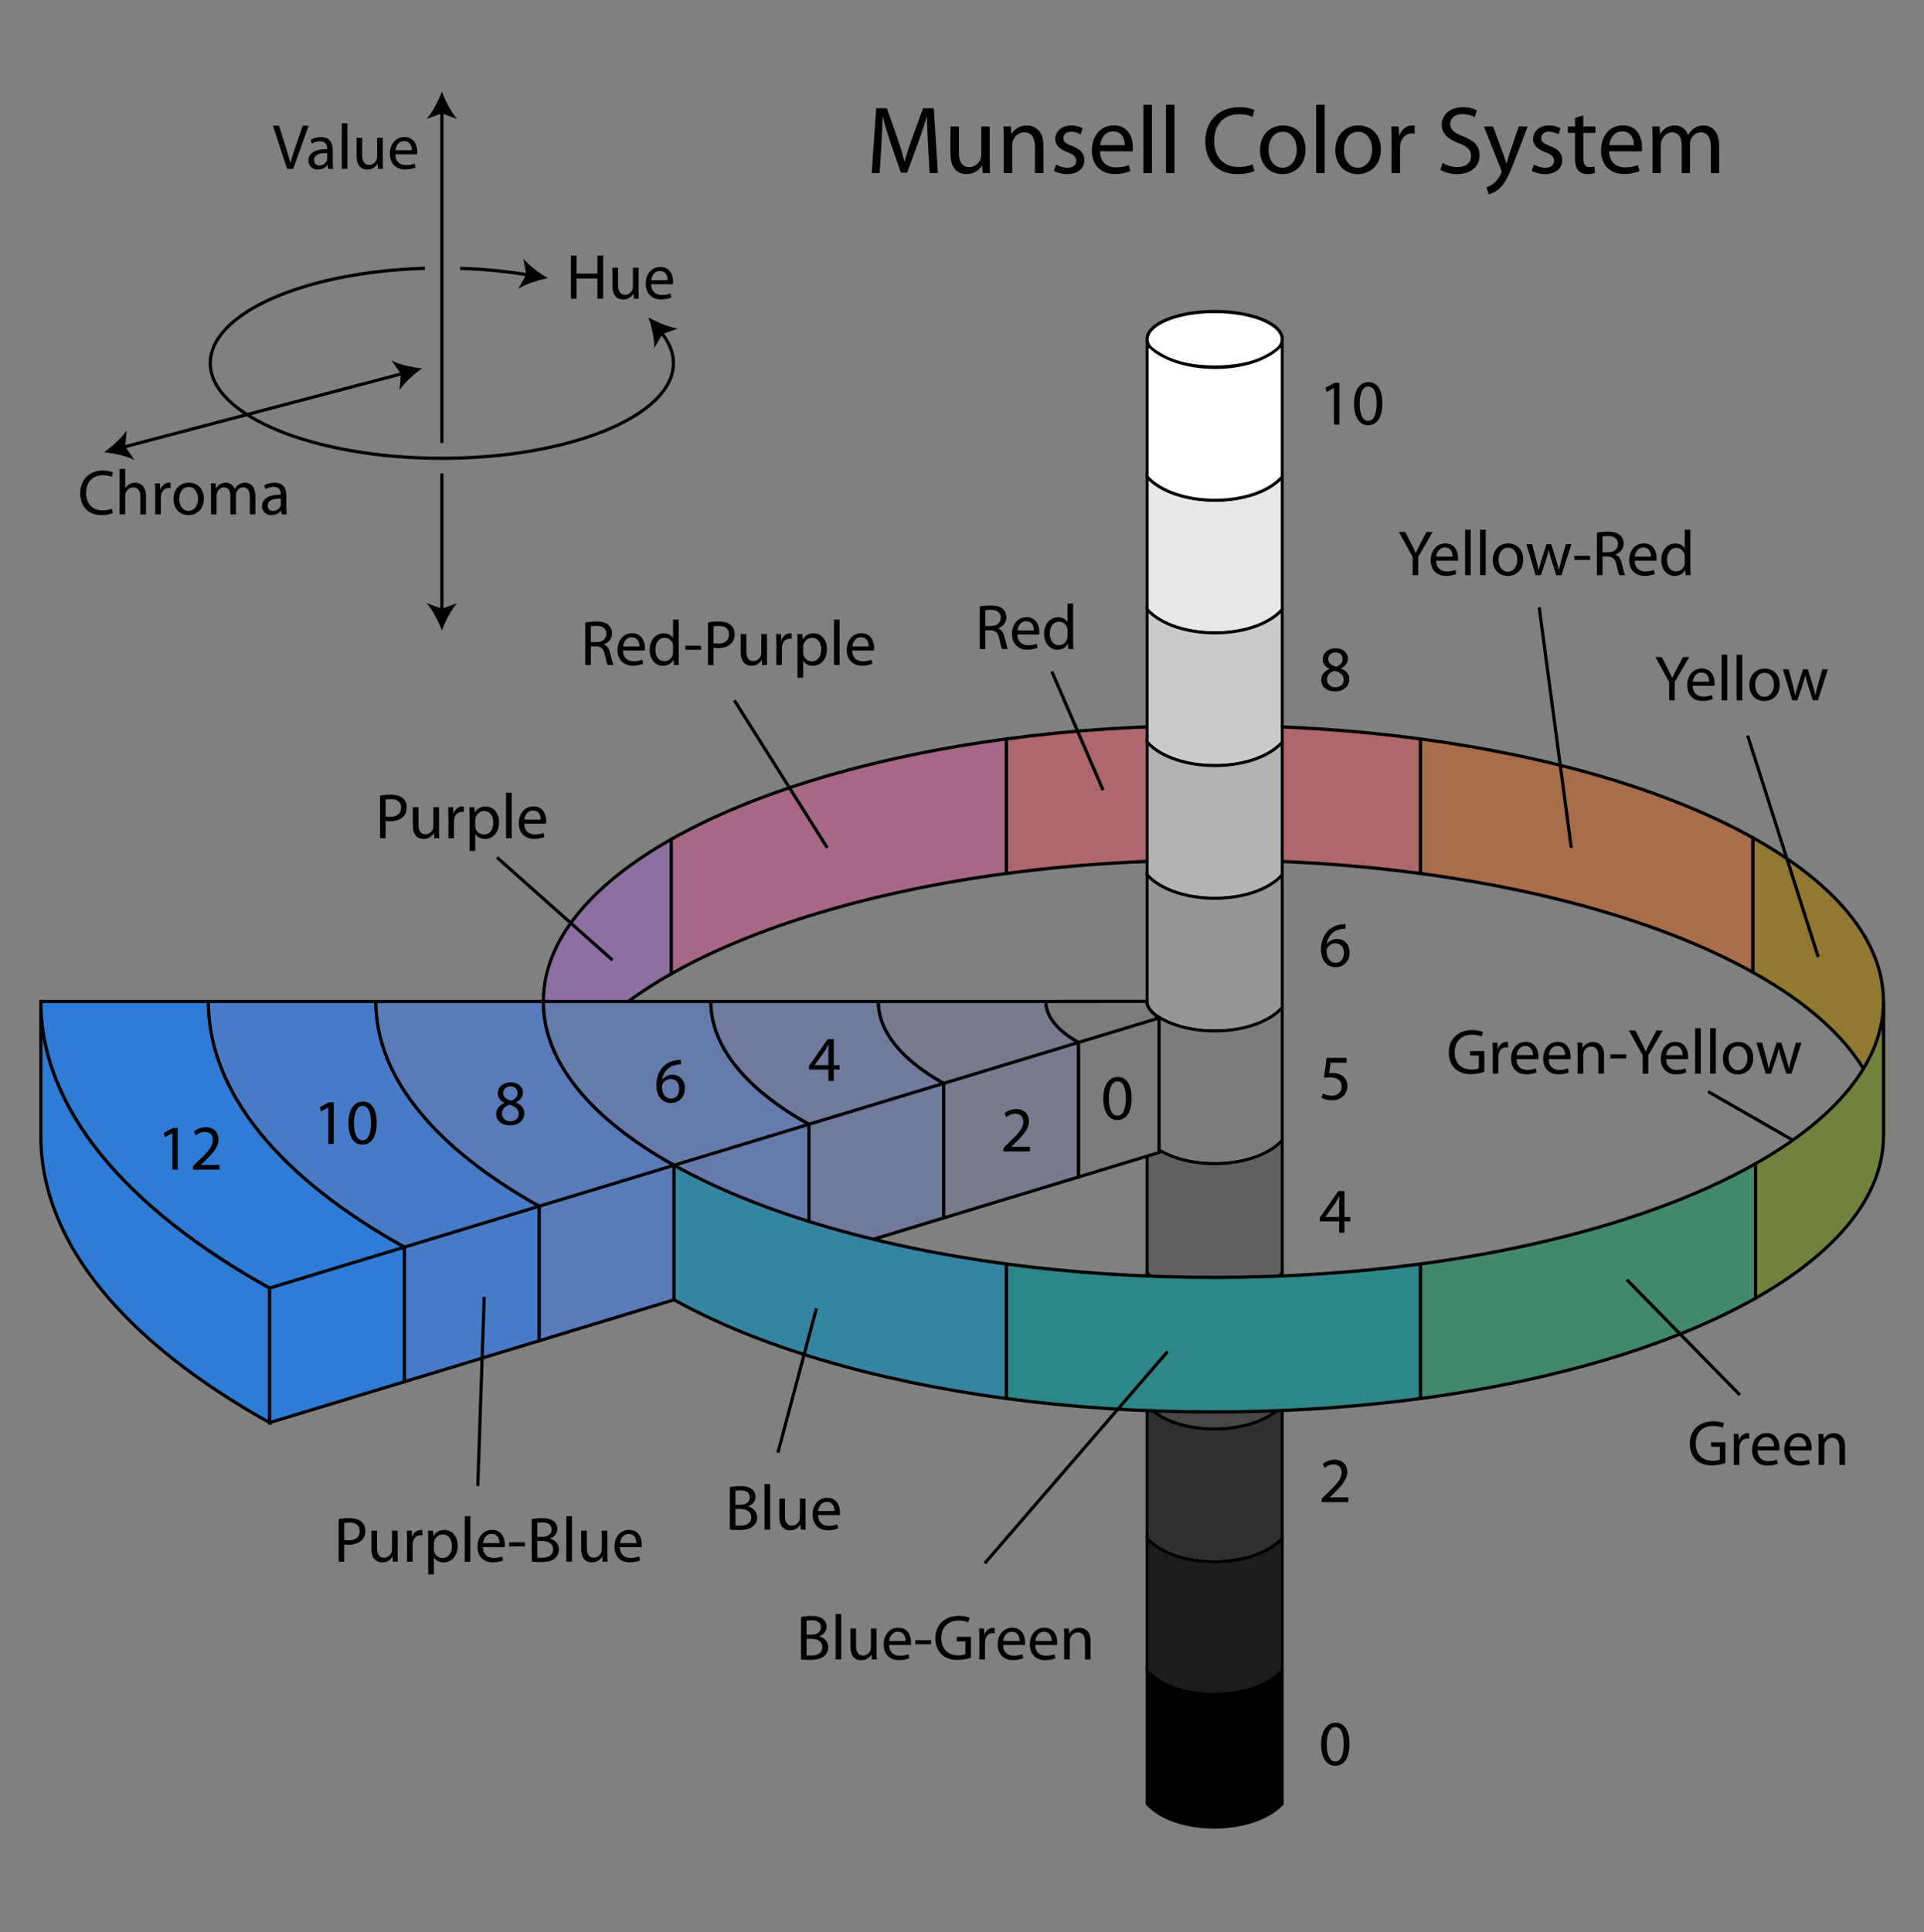 <?xml version="1.0" encoding="utf-8"?>
<!-- Generator: Adobe Illustrator 12.0.1, SVG Export Plug-In . SVG Version: 6.00 Build 51448)  -->
<!DOCTYPE svg PUBLIC "-//W3C//DTD SVG 1.1//EN" "http://www.w3.org/Graphics/SVG/1.1/DTD/svg11.dtd">
<svg  version="1.1" id="Layer_1" xmlns="http://www.w3.org/2000/svg" xmlns:xlink="http://www.w3.org/1999/xlink" width="600" height="602.462"
	 viewBox="0 0 600 602.462" overflow="visible" enable-background="new 0 0 600 602.462" xml:space="preserve">
<rect x="0" y="0" width="600" height="602.462" fill="#808080" stroke="none"/>
<ellipse fill="#FFFFFF" stroke="#000000" cx="378.804" cy="105.793" rx="21.086" ry="8.661"/>
<g>
	<path fill="#AE676B" stroke="#000000" d="M313.818,230.401c20.34-2.72,42.048-4.19,64.588-4.19
		s44.246,1.47,64.585,4.189v41.956c-20.339-2.719-42.045-4.189-64.585-4.189s-44.248,1.47-64.588,4.19V230.401z"/>
	<path fill="#8E6FA1" stroke="#000000" d="M169.452,312.255c0-18.903,14.803-36.381,39.895-50.579v41.956
		c-25.092,14.197-39.895,31.676-39.895,50.579V312.255z"/>
	<path fill="#927830" stroke="#000000" d="M546.6,261.19c25.619,14.283,40.763,31.946,40.763,51.065v41.956
		c0-19.12-15.144-36.782-40.763-51.065V261.19z"/>
	<path fill="#A86D4B" stroke="#000000" d="M442.991,230.401c41.898,5.601,77.99,16.505,103.608,30.789v41.956
		c-25.618-14.284-61.711-25.188-103.608-30.789V230.401z"/>
	<path fill="#A66885" stroke="#000000" d="M209.347,261.676c25.666-14.522,62.101-25.61,104.471-31.275v41.956
		c-42.371,5.665-78.805,16.753-104.471,31.274V261.676z"/>
	<path fill="#657BAB" stroke="#000000" d="M169.452,312.255c0,19.118,15.145,36.782,40.763,51.065v41.956
		c-25.619-14.283-40.763-31.947-40.763-51.065V312.255z"/>
</g>
<g>
	<g>
		<path fill="#E8E8E8" stroke="#000000" stroke-width="0.923" d="M399.875,190.052c-8.803,9.786-33.297,9.666-42.141-0.008
			c0-13.792,0-27.584,0-41.376c8.839,9.662,33.355,9.815,42.141,0.009C399.875,162.469,399.875,176.261,399.875,190.052z
			"/>
		<path fill="#FFFFFF" stroke="#000000" stroke-width="0.923" d="M399.875,148.678c-8.785,9.806-33.302,9.653-42.141-0.009
			c0-13.792,0-27.584,0-41.376c8.832,9.649,33.374,9.837,42.141,0.011C399.875,121.095,399.875,134.887,399.875,148.678z"
			/>
		<path fill="#CBCBCB" stroke="#000000" stroke-width="0.923" d="M399.875,231.427c-8.821,9.765-33.291,9.682-42.141-0.006
			c0-13.793,0-27.584,0-41.377c8.844,9.674,33.338,9.794,42.141,0.008C399.875,203.844,399.875,217.636,399.875,231.427z
			"/>
		<path fill="#B3B3B3" stroke="#000000" stroke-width="0.923" d="M399.875,272.799c-8.835,9.749-33.288,9.7-42.141-0.002
			c0-13.792,0-27.584,0-41.376c8.85,9.688,33.319,9.771,42.141,0.006C399.875,245.218,399.875,259.009,399.875,272.799z"/>
		<path fill="#969696" stroke="#000000" stroke-width="0.923" d="M399.875,314.172c-8.85,9.729-33.285,9.715-42.141,0
			c0-13.791,0-27.583,0-41.374c8.852,9.702,33.306,9.751,42.141,0.002C399.875,286.59,399.875,300.381,399.875,314.172z"
			/>
		<path fill="#7C7C7C" stroke="#000000" stroke-width="0.923" d="M399.875,355.546c-8.869,9.712-33.275,9.73-42.141,0.004
			c0-13.793,0-27.585,0-41.378c8.855,9.715,33.291,9.729,42.141,0C399.875,327.963,399.875,341.755,399.875,355.546z"/>
		<path fill="#616161" stroke="#000000" stroke-width="0.923" d="M399.875,396.921c-8.887,9.693-33.273,9.743-42.143,0.004
			c0.004-13.792,0.002-27.583,0.002-41.375c8.865,9.727,33.272,9.708,42.141-0.004
			C399.875,369.338,399.875,383.129,399.875,396.921z"/>
		<path fill="#464646" stroke="#000000" stroke-width="0.923" d="M399.875,438.294c-8.904,9.669-33.266,9.759-42.141,0.008
			c0-13.792,0.002-27.585-0.002-41.377c8.87,9.739,33.256,9.69,42.143-0.004
			C399.875,410.712,399.88,424.503,399.875,438.294z"/>
		<path fill="#303030" stroke="#000000" stroke-width="0.923" d="M399.875,479.669c-8.927,9.649-33.258,9.771-42.143,0.008
			c0.004-13.792,0.002-27.583,0.002-41.375c8.875,9.751,33.236,9.661,42.141-0.008
			C399.875,452.086,399.875,465.877,399.875,479.669z"/>
		<path fill="#1C1C1C" stroke="#000000" stroke-width="0.923" d="M399.875,521.043c-8.94,9.632-33.255,9.79-42.141,0.01
			c0-13.792,0.002-27.584-0.002-41.376c8.885,9.764,33.216,9.642,42.143-0.008
			C399.875,493.46,399.875,507.252,399.875,521.043z"/>
		<path stroke="#000000" stroke-width="0.923" d="M399.875,562.417c-8.959,9.61-33.249,9.807-42.141,0.012
			c0-13.792,0-27.584,0-41.376c8.886,9.78,33.201,9.622,42.141-0.01C399.875,534.834,399.875,548.626,399.875,562.417z"/>
	</g>
</g>
<g>
	<path fill="none" stroke="#7C7C7C" stroke-width="9.891" stroke-linecap="square" stroke-linejoin="bevel" d="M378.406,312.255"
		/>
	<path fill="none" stroke="#7C7C7C" stroke-width="9.891" stroke-linecap="square" stroke-linejoin="bevel" d="M378.406,354.211"
		/>
</g>
<g>
	<path fill="#2E7CD6" stroke="#000000" d="M12.733,354.211c0,33.459,26.503,64.37,71.333,89.367v-41.956
		c-44.83-24.998-71.333-55.908-71.333-89.367V354.211z"/>
	<path fill="#2E7CD6" stroke="#000000" d="M64.975,312.255c0,28.678,22.715,55.174,61.145,76.599v41.957l-42.053,12.768
		v-41.956c-44.83-24.998-71.333-55.908-71.333-89.367H64.975z"/>
	<path fill="#487BC7" stroke="#000000" d="M117.213,312.255c0,23.899,18.927,45.977,50.952,63.834v41.956l-42.045,12.766
		v-41.957c-38.43-21.425-61.145-47.921-61.145-76.599H117.213z"/>
	<path fill="#597BB9" stroke="#000000" d="M169.452,312.255c0,19.118,15.145,36.782,40.763,51.065v41.956l-42.05,12.769
		v-41.956c-32.025-17.856-50.952-39.935-50.952-63.834H169.452z"/>
	<path fill="#657BAB" stroke="#000000" d="M221.691,312.255c0,14.339,11.357,27.587,30.572,38.299v41.957l-42.048,12.766
		v-41.956c-25.619-14.283-40.763-31.947-40.763-51.065H221.691z"/>
	<path fill="#6F7A9C" stroke="#000000" d="M294.31,379.744v-41.957c-12.809-7.142-20.381-15.974-20.381-25.532h-52.238
		c0,14.339,11.357,27.587,30.572,38.299v41.957L294.31,379.744z"/>
	<path fill="#787A8E" stroke="#000000" d="M294.31,379.744l42.048-12.767v-41.957
		c-6.404-3.57-10.19-7.986-10.19-12.766h-52.239c0,9.559,7.572,18.391,20.381,25.532V379.744z"/>
	<path fill="#7C7C7C" stroke="#000000" d="M361.452,317.405v41.953l-25.094,7.619v-41.957
		c-6.404-3.57-10.19-7.986-10.19-12.766l31.457-0.019C357.625,314.36,359.875,316.235,361.452,317.405z"/>
	<line fill="none" stroke="#000000" x1="361.449" y1="317.403" x2="84.066" y2="401.622"/>
</g>
<g>
	<path fill="#2D8788" stroke="#000000" d="M442.995,394.107c-20.339,2.72-42.047,4.189-64.589,4.189
		c-22.538,0-44.245-1.47-64.584-4.189v41.956c20.339,2.719,42.046,4.189,64.584,4.189
		c22.542,0,44.25-1.47,64.589-4.19V394.107z"/>
	<path fill="#42886D" stroke="#000000" d="M547.468,362.832c-25.667,14.523-62.102,25.611-104.473,31.275v41.955
		c42.371-5.664,78.806-16.752,104.473-31.273V362.832z"/>
	<path fill="#72823D" stroke="#000000" d="M587.362,312.255c0,18.902-14.804,36.382-39.895,50.577v41.957
		c25.091-14.197,39.895-31.676,39.895-50.578V312.255z"/>
	<path fill="#3584A2" stroke="#000000" d="M313.822,394.108c-41.897-5.602-77.989-16.504-103.607-30.788v41.956
		c25.618,14.283,61.711,25.188,103.607,30.788V394.108z"/>
</g>
<g id="Labels">
	<g id="Hue_Labels">
		<g>
			<g>
				<path d="M305.519,189.081c0.881-0.18,2.16-0.3,3.34-0.3c1.861,0,3.08,0.36,3.92,1.12
					c0.66,0.58,1.06,1.5,1.06,2.56c0,1.76-1.14,2.94-2.54,3.42v0.06c1.02,0.36,1.64,1.32,1.98,2.72
					c0.441,1.88,0.761,3.18,1.02,3.7H312.5c-0.221-0.38-0.519-1.54-0.88-3.22
					c-0.399-1.86-1.14-2.56-2.72-2.62h-1.641v5.84h-1.74V189.081z M307.26,195.2h1.78
					c1.86,0,3.04-1.02,3.04-2.56c0-1.74-1.26-2.5-3.1-2.5c-0.84,0-1.42,0.08-1.721,0.16V195.2z"/>
				<path d="M317.278,197.82c0.04,2.38,1.54,3.36,3.3,3.36c1.26,0,2.04-0.22,2.68-0.48l0.32,1.24
					c-0.619,0.28-1.699,0.62-3.24,0.62c-2.959,0-4.76-1.98-4.76-4.88c0-2.94,1.74-5.24,4.561-5.24
					c3.16,0,3.979,2.78,3.979,4.56c0,0.36-0.021,0.64-0.06,0.84L317.278,197.82z M322.418,196.56
					c0.021-1.1-0.459-2.86-2.42-2.86c-1.8,0-2.56,1.64-2.699,2.86H322.418z"/>
				<path d="M334.658,188.16v11.7c0,0.86,0.019,1.84,0.08,2.5h-1.58l-0.08-1.68h-0.039
					c-0.541,1.08-1.701,1.9-3.281,1.9c-2.34,0-4.16-1.98-4.16-4.92c-0.019-3.24,2-5.2,4.341-5.2
					c1.5,0,2.5,0.7,2.92,1.46h0.04v-5.76H334.658z M332.898,196.62c0-0.24-0.019-0.519-0.08-0.76
					c-0.26-1.1-1.221-2.02-2.54-2.02c-1.819,0-2.899,1.6-2.899,3.72c0,1.98,0.98,3.6,2.859,3.6
					c1.18,0,2.26-0.8,2.58-2.1c0.06-0.24,0.08-0.48,0.08-0.76V196.62z"/>
			</g>
			<g>
				<path d="M182.52,194.081c0.88-0.18,2.16-0.3,3.34-0.3c1.86,0,3.08,0.36,3.92,1.12
					c0.66,0.58,1.06,1.5,1.06,2.56c0,1.76-1.14,2.94-2.54,3.42v0.06c1.02,0.36,1.64,1.32,1.98,2.72
					c0.44,1.88,0.76,3.18,1.02,3.7H189.5c-0.22-0.38-0.52-1.54-0.88-3.22
					c-0.4-1.86-1.14-2.56-2.72-2.62h-1.64v5.84H182.52V194.081z M184.26,200.2h1.78
					c1.86,0,3.04-1.02,3.04-2.56c0-1.74-1.26-2.5-3.1-2.5c-0.84,0-1.42,0.08-1.72,0.16V200.2z"/>
				<path d="M194.278,202.82c0.04,2.38,1.54,3.36,3.3,3.36c1.26,0,2.04-0.22,2.68-0.48l0.32,1.24
					c-0.62,0.28-1.7,0.62-3.24,0.62c-2.96,0-4.76-1.98-4.76-4.88c0-2.94,1.74-5.24,4.56-5.24
					c3.16,0,3.98,2.78,3.98,4.56c0,0.36-0.02,0.64-0.06,0.84L194.278,202.82z M199.418,201.56
					c0.02-1.1-0.46-2.86-2.42-2.86c-1.8,0-2.56,1.64-2.7,2.86H199.418z"/>
				<path d="M211.658,193.16v11.7c0,0.86,0.02,1.84,0.08,2.5h-1.58l-0.08-1.68h-0.04
					c-0.54,1.08-1.7,1.9-3.28,1.9c-2.34,0-4.16-1.98-4.16-4.92c-0.02-3.24,2-5.2,4.34-5.2
					c1.5,0,2.5,0.7,2.92,1.46h0.04v-5.76H211.658z M209.898,201.62c0-0.24-0.02-0.519-0.08-0.76
					c-0.26-1.1-1.22-2.02-2.54-2.02c-1.82,0-2.9,1.6-2.9,3.72c0,1.98,0.98,3.6,2.86,3.6
					c1.18,0,2.26-0.8,2.58-2.1c0.06-0.24,0.08-0.48,0.08-0.76V201.62z"/>
				<path d="M218.658,201.32v1.28h-4.94v-1.28H218.658z"/>
				<path d="M220.778,194.06c0.84-0.16,1.94-0.28,3.34-0.28c1.72,0,2.98,0.4,3.78,1.12
					c0.74,0.64,1.2,1.62,1.2,2.82c0,1.22-0.36,2.18-1.06,2.88c-0.92,0.98-2.42,1.48-4.12,1.48
					c-0.52,0-1-0.02-1.4-0.12v5.4h-1.74V194.06z M222.518,200.541c0.38,0.1,0.88,0.14,1.44,0.14
					c2.12,0,3.38-1.04,3.38-2.86c0-1.8-1.26-2.66-3.18-2.66c-0.76,0-1.34,0.08-1.64,0.14V200.541z"/>
				<path d="M239.16,204.72c0,1,0.02,1.88,0.08,2.64h-1.56l-0.1-1.58h-0.04
					c-0.44,0.78-1.48,1.8-3.2,1.8c-1.52,0-3.34-0.86-3.34-4.24v-5.66h1.76v5.34
					c0,1.84,0.58,3.1,2.16,3.1c1.18,0,2-0.82,2.32-1.62c0.1-0.24,0.16-0.56,0.16-0.9v-5.92
					h1.76V204.72z"/>
				<path d="M242.1,200.7c0-1.14-0.02-2.12-0.08-3.02h1.54l0.08,1.9h0.06
					c0.44-1.3,1.52-2.12,2.7-2.12c0.18,0,0.32,0.02,0.48,0.06v1.64c-0.2-0.02-0.38-0.04-0.62-0.04
					c-1.24,0-2.12,0.94-2.36,2.24c-0.04,0.26-0.06,0.54-0.06,0.84v5.16h-1.76L242.1,200.7z"/>
				<path d="M248.698,200.84c0-1.24-0.02-2.24-0.08-3.16h1.58l0.1,1.66h0.04
					c0.7-1.2,1.86-1.88,3.42-1.88c2.36,0,4.12,1.98,4.12,4.92c0,3.48-2.14,5.2-4.4,5.2
					c-1.3,0-2.4-0.56-2.981-1.52h-0.04v5.26h-1.76V200.84z M250.458,203.42c0,0.24,0.02,0.5,0.08,0.72
					c0.3,1.22,1.38,2.06,2.62,2.06c1.86,0,2.94-1.52,2.94-3.74c0-1.94-1-3.6-2.86-3.6
					c-1.2,0-2.34,0.84-2.68,2.16c-0.04,0.24-0.1,0.5-0.1,0.72V203.42z"/>
				<path d="M260.078,193.16h1.76v14.2h-1.76V193.16z"/>
				<path d="M265.758,202.82c0.04,2.38,1.54,3.36,3.3,3.36c1.26,0,2.04-0.22,2.68-0.48l0.32,1.24
					c-0.62,0.28-1.7,0.62-3.24,0.62c-2.96,0-4.76-1.98-4.76-4.88c0-2.94,1.74-5.24,4.56-5.24
					c3.16,0,3.98,2.78,3.98,4.56c0,0.36-0.02,0.64-0.06,0.84L265.758,202.82z M270.898,201.56
					c0.02-1.1-0.46-2.86-2.42-2.86c-1.8,0-2.56,1.64-2.7,2.86H270.898z"/>
			</g>
			<g>
				<path d="M118.52,248.06c0.84-0.16,1.94-0.28,3.34-0.28c1.72,0,2.98,0.4,3.78,1.12
					c0.74,0.64,1.2,1.62,1.2,2.82c0,1.22-0.36,2.18-1.06,2.88c-0.92,0.98-2.42,1.48-4.12,1.48
					c-0.52,0-1-0.02-1.4-0.12v5.4H118.52V248.06z M120.26,254.541c0.38,0.1,0.88,0.14,1.44,0.14
					c2.12,0,3.38-1.04,3.38-2.86c0-1.8-1.26-2.66-3.18-2.66c-0.76,0-1.34,0.08-1.64,0.14V254.541z"/>
				<path d="M136.902,258.72c0,1,0.02,1.88,0.08,2.64h-1.56l-0.1-1.58h-0.04
					c-0.44,0.78-1.48,1.8-3.2,1.8c-1.52,0-3.34-0.86-3.34-4.24v-5.66h1.76v5.34
					c0,1.84,0.58,3.1,2.16,3.1c1.18,0,2-0.82,2.32-1.62c0.1-0.24,0.16-0.56,0.16-0.9v-5.92
					h1.76V258.72z"/>
				<path d="M139.842,254.7c0-1.14-0.02-2.12-0.08-3.02h1.54l0.08,1.9h0.06
					c0.44-1.3,1.52-2.12,2.7-2.12c0.18,0,0.32,0.02,0.48,0.06v1.64c-0.2-0.02-0.38-0.04-0.62-0.04
					c-1.24,0-2.12,0.94-2.36,2.24c-0.04,0.26-0.06,0.54-0.06,0.84v5.16h-1.76L139.842,254.7z"/>
				<path d="M146.44,254.84c0-1.24-0.02-2.24-0.08-3.16h1.58l0.1,1.66h0.04
					c0.7-1.2,1.86-1.88,3.42-1.88c2.36,0,4.12,1.98,4.12,4.92c0,3.48-2.14,5.2-4.4,5.2
					c-1.3,0-2.4-0.56-2.98-1.52h-0.04v5.26h-1.76V254.84z M148.2,257.42c0,0.24,0.019,0.5,0.08,0.72
					c0.3,1.22,1.38,2.06,2.62,2.06c1.86,0,2.94-1.52,2.94-3.74c0-1.94-1-3.6-2.86-3.6
					c-1.2,0-2.34,0.84-2.68,2.16c-0.04,0.24-0.1,0.5-0.1,0.72V257.42z"/>
				<path d="M157.82,247.16h1.76v14.2h-1.76V247.16z"/>
				<path d="M163.5,256.82c0.04,2.38,1.54,3.36,3.3,3.36c1.26,0,2.04-0.22,2.68-0.48l0.32,1.24
					c-0.62,0.28-1.7,0.62-3.24,0.62c-2.96,0-4.76-1.98-4.76-4.88c0-2.94,1.74-5.24,4.56-5.24
					c3.16,0,3.98,2.78,3.98,4.56c0,0.36-0.02,0.64-0.06,0.84L163.5,256.82z M168.64,255.56
					c0.02-1.1-0.46-2.86-2.42-2.86c-1.8,0-2.56,1.64-2.7,2.86H168.64z"/>
			</g>
			<g>
				<path d="M440.519,179.36v-5.72l-4.279-7.76h2l1.899,3.72c0.5,1.02,0.92,1.84,1.341,2.78h0.039
					c0.36-0.88,0.841-1.76,1.36-2.78l1.94-3.72h1.96l-4.5,7.74v5.74H440.519z"/>
				<path d="M447.863,174.82c0.04,2.38,1.54,3.36,3.3,3.36c1.26,0,2.04-0.22,2.681-0.48l0.319,1.24
					c-0.62,0.28-1.7,0.62-3.24,0.62c-2.96,0-4.76-1.98-4.76-4.88c0-2.94,1.74-5.24,4.561-5.24
					c3.159,0,3.979,2.78,3.979,4.56c0,0.36-0.019,0.64-0.06,0.84L447.863,174.82z M453.003,173.56
					c0.021-1.1-0.46-2.86-2.42-2.86c-1.8,0-2.56,1.64-2.699,2.86H453.003z"/>
				<path d="M456.884,165.16h1.76v14.2h-1.76V165.16z"/>
				<path d="M461.563,165.16h1.76v14.2h-1.76V165.16z"/>
				<path d="M470.184,179.581c-2.601,0-4.641-1.92-4.641-4.98c0-3.24,2.141-5.14,4.8-5.14
					c2.78,0,4.66,2.02,4.66,4.96c0,3.6-2.5,5.16-4.8,5.16H470.184z M470.243,178.26
					c1.68,0,2.94-1.58,2.94-3.78c0-1.64-0.82-3.7-2.9-3.7c-2.06,0-2.96,1.92-2.96,3.76
					c0,2.12,1.2,3.72,2.9,3.72H470.243z"/>
				<path d="M477.787,169.68l1.3,4.9c0.26,1.08,0.52,2.1,0.7,3.1h0.06
					c0.221-0.98,0.54-2.02,0.86-3.08l1.58-4.92h1.48l1.5,4.84c0.36,1.14,0.641,2.18,0.86,3.16h0.06
					c0.16-0.98,0.421-2,0.74-3.14l1.38-4.86h1.74l-3.12,9.68h-1.6l-1.48-4.62
					c-0.34-1.1-0.62-2.06-0.859-3.2h-0.04c-0.24,1.16-0.54,2.18-0.88,3.22l-1.56,4.6h-1.6
					l-2.92-9.68H477.787z"/>
				<path d="M495.887,173.32v1.28h-4.94v-1.28H495.887z"/>
				<path d="M498.006,166.081c0.881-0.18,2.16-0.3,3.341-0.3c1.859,0,3.08,0.36,3.92,1.12
					c0.66,0.58,1.06,1.5,1.06,2.56c0,1.76-1.14,2.94-2.54,3.42v0.06c1.02,0.36,1.641,1.32,1.98,2.72
					c0.44,1.88,0.76,3.18,1.02,3.7h-1.8c-0.22-0.38-0.519-1.54-0.88-3.22
					c-0.4-1.86-1.14-2.56-2.72-2.62h-1.641v5.84h-1.74V166.081z M499.746,172.2h1.78
					c1.86,0,3.04-1.02,3.04-2.56c0-1.74-1.26-2.5-3.1-2.5c-0.841,0-1.421,0.08-1.721,0.16V172.2z"/>
				<path d="M509.765,174.82c0.04,2.38,1.54,3.36,3.3,3.36c1.26,0,2.04-0.22,2.681-0.48l0.319,1.24
					c-0.62,0.28-1.7,0.62-3.24,0.62c-2.96,0-4.76-1.98-4.76-4.88c0-2.94,1.74-5.24,4.561-5.24
					c3.16,0,3.979,2.78,3.979,4.56c0,0.36-0.019,0.64-0.06,0.84L509.765,174.82z M514.904,173.56
					c0.021-1.1-0.46-2.86-2.42-2.86c-1.8,0-2.56,1.64-2.699,2.86H514.904z"/>
				<path d="M527.144,165.16v11.7c0,0.86,0.019,1.84,0.08,2.5h-1.58l-0.08-1.68h-0.04
					c-0.54,1.08-1.7,1.9-3.28,1.9c-2.34,0-4.16-1.98-4.16-4.92c-0.019-3.24,2-5.2,4.34-5.2
					c1.5,0,2.5,0.7,2.92,1.46h0.04v-5.76H527.144z M525.384,173.62c0-0.24-0.019-0.519-0.079-0.76
					c-0.261-1.1-1.221-2.02-2.54-2.02c-1.82,0-2.9,1.6-2.9,3.72c0,1.98,0.98,3.6,2.86,3.6
					c1.18,0,2.26-0.8,2.58-2.1c0.06-0.24,0.079-0.48,0.079-0.76V173.62z"/>
			</g>
			<g>
				<path d="M520.519,218.36v-5.72l-4.279-7.76h2l1.899,3.72c0.5,1.02,0.92,1.84,1.341,2.78h0.039
					c0.36-0.88,0.841-1.76,1.36-2.78l1.94-3.72h1.96l-4.5,7.74v5.74H520.519z"/>
				<path d="M527.863,213.82c0.04,2.38,1.54,3.36,3.3,3.36c1.26,0,2.04-0.22,2.681-0.48l0.319,1.24
					c-0.62,0.28-1.7,0.62-3.24,0.62c-2.96,0-4.76-1.98-4.76-4.88c0-2.94,1.74-5.24,4.561-5.24
					c3.159,0,3.979,2.78,3.979,4.56c0,0.36-0.019,0.64-0.06,0.84L527.863,213.82z M533.003,212.56
					c0.021-1.1-0.46-2.86-2.42-2.86c-1.8,0-2.56,1.64-2.699,2.86H533.003z"/>
				<path d="M536.884,204.16h1.76v14.2h-1.76V204.16z"/>
				<path d="M541.563,204.16h1.76v14.2h-1.76V204.16z"/>
				<path d="M550.184,218.581c-2.601,0-4.641-1.92-4.641-4.98c0-3.24,2.141-5.14,4.8-5.14
					c2.78,0,4.66,2.02,4.66,4.96c0,3.6-2.5,5.16-4.8,5.16H550.184z M550.243,217.26
					c1.68,0,2.94-1.58,2.94-3.78c0-1.64-0.82-3.7-2.9-3.7c-2.06,0-2.96,1.92-2.96,3.76
					c0,2.12,1.2,3.72,2.9,3.72H550.243z"/>
				<path d="M557.787,208.68l1.3,4.9c0.26,1.08,0.52,2.1,0.7,3.1h0.06
					c0.221-0.98,0.54-2.02,0.86-3.08l1.58-4.92h1.48l1.5,4.84c0.36,1.14,0.641,2.18,0.86,3.16h0.06
					c0.16-0.98,0.421-2,0.74-3.14l1.38-4.86h1.74l-3.12,9.68h-1.6l-1.48-4.62
					c-0.34-1.1-0.62-2.06-0.859-3.2h-0.04c-0.24,1.16-0.54,2.18-0.88,3.22l-1.56,4.6h-1.6
					l-2.92-9.68H557.787z"/>
			</g>
			<g>
				<path d="M462.884,334.185c-0.78,0.3-2.34,0.739-4.16,0.739c-2.04,0-3.72-0.519-5.04-1.779
					c-1.159-1.12-1.88-2.92-1.88-5.021c0-4.019,2.78-6.96,7.3-6.96c1.56,0,2.801,0.34,3.381,0.62
					l-0.44,1.42c-0.72-0.34-1.62-0.58-2.979-0.58c-3.28,0-5.421,2.04-5.421,5.42
					c0,3.42,2.04,5.44,5.2,5.44c1.141,0,1.92-0.16,2.32-0.36v-4.019h-2.72v-1.4h4.439V334.185z"/>
				<path d="M465.523,328.124c0-1.14-0.021-2.12-0.08-3.019h1.54l0.079,1.899h0.06
					c0.44-1.3,1.52-2.12,2.7-2.12c0.18,0,0.319,0.021,0.479,0.06v1.64
					c-0.2-0.019-0.38-0.04-0.62-0.04c-1.239,0-2.12,0.94-2.359,2.24c-0.04,0.26-0.06,0.54-0.06,0.84v5.16
					h-1.76L465.523,328.124z"/>
				<path d="M472.926,330.244c0.04,2.38,1.54,3.36,3.3,3.36c1.26,0,2.04-0.221,2.681-0.48l0.319,1.24
					c-0.62,0.28-1.7,0.62-3.24,0.62c-2.96,0-4.76-1.98-4.76-4.88c0-2.94,1.74-5.24,4.561-5.24
					c3.159,0,3.979,2.78,3.979,4.56c0,0.36-0.019,0.641-0.06,0.841L472.926,330.244z M478.065,328.984
					c0.021-1.101-0.46-2.86-2.42-2.86c-1.8,0-2.56,1.641-2.699,2.86H478.065z"/>
				<path d="M482.945,330.244c0.04,2.38,1.54,3.36,3.3,3.36c1.26,0,2.04-0.221,2.681-0.48l0.319,1.24
					c-0.62,0.28-1.7,0.62-3.24,0.62c-2.96,0-4.76-1.98-4.76-4.88c0-2.94,1.74-5.24,4.561-5.24
					c3.159,0,3.979,2.78,3.979,4.56c0,0.36-0.019,0.641-0.06,0.841L482.945,330.244z M488.085,328.984
					c0.021-1.101-0.46-2.86-2.42-2.86c-1.8,0-2.56,1.641-2.699,2.86H488.085z"/>
				<path d="M491.966,327.725c0-1.02-0.019-1.82-0.08-2.62h1.56l0.1,1.58h0.04
					c0.479-0.9,1.6-1.801,3.2-1.801c1.34,0,3.42,0.801,3.42,4.12v5.78h-1.76v-5.58
					c0-1.56-0.58-2.88-2.24-2.88c-1.141,0-2.04,0.82-2.36,1.8c-0.08,0.22-0.12,0.54-0.12,0.82v5.84
					h-1.76V327.725z"/>
				<path d="M507.146,328.744v1.28h-4.94v-1.28H507.146z"/>
				<path d="M512.265,334.784v-5.72l-4.279-7.761h2l1.899,3.721c0.5,1.02,0.92,1.84,1.34,2.779h0.04
					c0.36-0.88,0.841-1.76,1.36-2.779l1.94-3.721h1.96l-4.5,7.74v5.74H512.265z"/>
				<path d="M519.608,330.244c0.04,2.38,1.54,3.36,3.3,3.36c1.26,0,2.04-0.221,2.681-0.48l0.319,1.24
					c-0.62,0.28-1.7,0.62-3.24,0.62c-2.96,0-4.76-1.98-4.76-4.88c0-2.94,1.74-5.24,4.561-5.24
					c3.16,0,3.979,2.78,3.979,4.56c0,0.36-0.019,0.641-0.06,0.841L519.608,330.244z M524.748,328.984
					c0.021-1.101-0.46-2.86-2.42-2.86c-1.8,0-2.56,1.641-2.699,2.86H524.748z"/>
				<path d="M528.629,320.584h1.76v14.2h-1.76V320.584z"/>
				<path d="M533.309,320.584h1.76v14.2h-1.76V320.584z"/>
				<path d="M541.929,335.004c-2.601,0-4.641-1.92-4.641-4.979c0-3.24,2.141-5.141,4.8-5.141
					c2.78,0,4.66,2.021,4.66,4.96c0,3.601-2.5,5.16-4.8,5.16H541.929z M541.988,333.685
					c1.68,0,2.94-1.58,2.94-3.78c0-1.64-0.82-3.7-2.9-3.7c-2.06,0-2.96,1.92-2.96,3.76
					c0,2.12,1.2,3.721,2.9,3.721H541.988z"/>
				<path d="M549.531,325.104l1.3,4.899c0.26,1.08,0.52,2.101,0.7,3.101h0.06
					c0.221-0.981,0.54-2.021,0.86-3.08l1.58-4.92h1.48l1.5,4.84c0.36,1.14,0.641,2.18,0.86,3.16h0.06
					c0.16-0.981,0.421-2,0.74-3.141l1.38-4.859h1.74l-3.12,9.68h-1.6l-1.48-4.62
					c-0.34-1.1-0.62-2.06-0.859-3.2h-0.04c-0.24,1.16-0.54,2.181-0.88,3.221l-1.56,4.6h-1.6
					l-2.92-9.68H549.531z"/>
			</g>
			<g>
				<path d="M538.051,456.173c-0.78,0.3-2.34,0.739-4.16,0.739c-2.04,0-3.72-0.519-5.04-1.779
					c-1.159-1.12-1.88-2.92-1.88-5.021c0-4.019,2.78-6.96,7.3-6.96c1.56,0,2.801,0.34,3.381,0.62
					l-0.44,1.42c-0.72-0.34-1.62-0.58-2.979-0.58c-3.28,0-5.421,2.04-5.421,5.42
					c0,3.42,2.04,5.44,5.2,5.44c1.141,0,1.92-0.16,2.32-0.36v-4.019h-2.72v-1.4h4.439V456.173z"/>
				<path d="M540.69,450.112c0-1.14-0.021-2.12-0.08-3.019h1.54l0.079,1.899h0.06
					c0.44-1.3,1.52-2.12,2.7-2.12c0.18,0,0.319,0.021,0.479,0.06v1.64
					c-0.2-0.019-0.38-0.04-0.62-0.04c-1.239,0-2.12,0.94-2.359,2.24c-0.04,0.26-0.06,0.54-0.06,0.84v5.16
					h-1.76L540.69,450.112z"/>
				<path d="M548.093,452.232c0.04,2.38,1.54,3.36,3.3,3.36c1.26,0,2.04-0.221,2.681-0.48l0.319,1.24
					c-0.62,0.28-1.7,0.62-3.24,0.62c-2.96,0-4.76-1.98-4.76-4.88c0-2.94,1.74-5.24,4.561-5.24
					c3.159,0,3.979,2.78,3.979,4.56c0,0.36-0.019,0.641-0.06,0.841L548.093,452.232z M553.232,450.973
					c0.021-1.101-0.46-2.86-2.42-2.86c-1.8,0-2.56,1.641-2.699,2.86H553.232z"/>
				<path d="M558.112,452.232c0.04,2.38,1.54,3.36,3.3,3.36c1.26,0,2.04-0.221,2.681-0.48l0.319,1.24
					c-0.62,0.28-1.7,0.62-3.24,0.62c-2.96,0-4.76-1.98-4.76-4.88c0-2.94,1.74-5.24,4.561-5.24
					c3.159,0,3.979,2.78,3.979,4.56c0,0.36-0.019,0.641-0.06,0.841L558.112,452.232z M563.252,450.973
					c0.021-1.101-0.46-2.86-2.42-2.86c-1.8,0-2.56,1.641-2.699,2.86H563.252z"/>
				<path d="M567.133,449.713c0-1.02-0.019-1.82-0.08-2.62h1.56l0.1,1.58h0.04
					c0.479-0.9,1.6-1.801,3.2-1.801c1.34,0,3.42,0.801,3.42,4.12v5.78h-1.76v-5.58
					c0-1.56-0.58-2.88-2.24-2.88c-1.141,0-2.04,0.82-2.36,1.8c-0.08,0.22-0.12,0.54-0.12,0.82v5.84
					h-1.76V449.713z"/>
			</g>
			<g>
				<path d="M249.781,504.161c0.76-0.18,1.98-0.3,3.18-0.3c1.74,0,2.86,0.3,3.68,0.981
					c0.7,0.519,1.14,1.319,1.14,2.38c0,1.319-0.88,2.46-2.28,2.96v0.06
					c1.28,0.3,2.78,1.36,2.78,3.36c0,1.16-0.46,2.04-1.16,2.7c-0.92,0.859-2.44,1.26-4.64,1.26
					c-1.2,0-2.12-0.08-2.7-0.16V504.161z M251.521,509.682h1.58c1.82,0,2.9-0.981,2.9-2.28
					c0-1.56-1.18-2.2-2.94-2.2c-0.8,0-1.26,0.06-1.54,0.12V509.682z M251.521,516.121
					c0.36,0.06,0.84,0.08,1.46,0.08c1.8,0,3.46-0.66,3.46-2.62c0-1.819-1.58-2.6-3.48-2.6h-1.44
					V516.121z"/>
				<path d="M260.581,503.241h1.76v14.2h-1.76V503.241z"/>
				<path d="M273.36,514.802c0,1,0.02,1.88,0.08,2.64h-1.56l-0.1-1.58h-0.04
					c-0.44,0.78-1.48,1.8-3.2,1.8c-1.52,0-3.34-0.859-3.34-4.239v-5.66h1.76v5.34
					c0,1.84,0.58,3.1,2.16,3.1c1.18,0,2-0.819,2.32-1.62c0.1-0.239,0.16-0.56,0.16-0.899v-5.92
					h1.76V514.802z"/>
				<path d="M277.28,512.901c0.04,2.38,1.54,3.36,3.3,3.36c1.26,0,2.04-0.221,2.68-0.48l0.32,1.24
					c-0.62,0.28-1.7,0.62-3.24,0.62c-2.96,0-4.76-1.98-4.76-4.88c0-2.94,1.74-5.24,4.56-5.24
					c3.16,0,3.98,2.78,3.98,4.56c0,0.36-0.02,0.641-0.06,0.841L277.28,512.901z M282.42,511.642
					c0.02-1.101-0.46-2.86-2.42-2.86c-1.8,0-2.56,1.641-2.7,2.86H282.42z"/>
				<path d="M290.38,511.401v1.28h-4.94v-1.28H290.38z"/>
				<path d="M302.779,516.842c-0.779,0.3-2.339,0.739-4.159,0.739c-2.04,0-3.72-0.519-5.04-1.779
					c-1.16-1.12-1.88-2.92-1.88-5.021c0-4.019,2.78-6.96,7.3-6.96c1.56,0,2.8,0.34,3.38,0.62
					l-0.44,1.42c-0.72-0.34-1.62-0.58-2.979-0.58c-3.28,0-5.42,2.04-5.42,5.42
					c0,3.42,2.04,5.44,5.2,5.44c1.14,0,1.92-0.16,2.321-0.36v-4.019h-2.721v-1.4h4.439V516.842z"/>
				<path d="M305.419,510.781c0-1.14-0.021-2.12-0.08-3.019h1.54l0.08,1.899h0.06
					c0.44-1.3,1.52-2.12,2.699-2.12c0.18,0,0.32,0.021,0.48,0.06v1.64
					c-0.2-0.019-0.381-0.04-0.62-0.04c-1.24,0-2.12,0.94-2.36,2.24c-0.04,0.26-0.06,0.54-0.06,0.84v5.16
					h-1.761L305.419,510.781z"/>
				<path d="M312.822,512.901c0.039,2.38,1.539,3.36,3.299,3.36c1.261,0,2.041-0.221,2.681-0.48l0.32,1.24
					c-0.62,0.28-1.7,0.62-3.24,0.62c-2.96,0-4.761-1.98-4.761-4.88c0-2.94,1.74-5.24,4.561-5.24
					c3.16,0,3.981,2.78,3.981,4.56c0,0.36-0.021,0.641-0.06,0.841L312.822,512.901z M317.962,511.642
					c0.019-1.101-0.46-2.86-2.42-2.86c-1.8,0-2.56,1.641-2.7,2.86H317.962z"/>
				<path d="M322.842,512.901c0.04,2.38,1.54,3.36,3.3,3.36c1.26,0,2.04-0.221,2.681-0.48l0.319,1.24
					c-0.62,0.28-1.7,0.62-3.24,0.62c-2.96,0-4.76-1.98-4.76-4.88c0-2.94,1.74-5.24,4.561-5.24
					c3.16,0,3.979,2.78,3.979,4.56c0,0.36-0.019,0.641-0.06,0.841L322.842,512.901z M327.981,511.642
					c0.021-1.101-0.46-2.86-2.42-2.86c-1.8,0-2.56,1.641-2.699,2.86H327.981z"/>
				<path d="M331.861,510.382c0-1.02-0.019-1.82-0.08-2.62h1.56l0.1,1.58h0.04
					c0.479-0.9,1.6-1.801,3.2-1.801c1.34,0,3.42,0.801,3.42,4.12v5.78h-1.76v-5.58
					c0-1.56-0.58-2.88-2.24-2.88c-1.141,0-2.04,0.82-2.36,1.8c-0.08,0.22-0.12,0.54-0.12,0.82v5.84
					h-1.76V510.382z"/>
			</g>
			<g>
				<path d="M227.614,463.663c0.76-0.18,1.98-0.3,3.18-0.3c1.74,0,2.86,0.3,3.68,0.981
					c0.7,0.519,1.14,1.319,1.14,2.38c0,1.319-0.88,2.46-2.28,2.96v0.06
					c1.28,0.3,2.78,1.36,2.78,3.36c0,1.16-0.46,2.04-1.16,2.7c-0.92,0.859-2.44,1.26-4.64,1.26
					c-1.2,0-2.12-0.08-2.7-0.16V463.663z M229.353,469.184h1.58c1.82,0,2.9-0.981,2.9-2.28
					c0-1.56-1.18-2.2-2.94-2.2c-0.8,0-1.26,0.06-1.54,0.12V469.184z M229.353,475.623
					c0.36,0.06,0.84,0.08,1.46,0.08c1.8,0,3.46-0.66,3.46-2.62c0-1.819-1.58-2.6-3.48-2.6h-1.44
					V475.623z"/>
				<path d="M238.413,462.743h1.76v14.2h-1.76V462.743z"/>
				<path d="M251.193,474.304c0,1,0.02,1.88,0.08,2.64h-1.56l-0.1-1.58h-0.04
					c-0.44,0.78-1.48,1.8-3.2,1.8c-1.52,0-3.34-0.859-3.34-4.239v-5.66h1.76v5.34
					c0,1.84,0.58,3.1,2.16,3.1c1.18,0,2-0.819,2.32-1.62c0.1-0.239,0.16-0.56,0.16-0.899v-5.92
					h1.76V474.304z"/>
				<path d="M255.113,472.403c0.04,2.38,1.54,3.36,3.3,3.36c1.26,0,2.04-0.221,2.68-0.48l0.32,1.24
					c-0.62,0.28-1.7,0.62-3.24,0.62c-2.96,0-4.76-1.98-4.76-4.88c0-2.94,1.74-5.24,4.56-5.24
					c3.16,0,3.98,2.78,3.98,4.56c0,0.36-0.02,0.641-0.06,0.841L255.113,472.403z M260.253,471.144
					c0.02-1.101-0.46-2.86-2.42-2.86c-1.8,0-2.56,1.641-2.7,2.86H260.253z"/>
			</g>
			<g>
				<path d="M105.619,473.643c0.84-0.16,1.94-0.28,3.34-0.28c1.72,0,2.98,0.4,3.78,1.12
					c0.74,0.64,1.2,1.62,1.2,2.82c0,1.22-0.36,2.18-1.06,2.88c-0.92,0.98-2.42,1.48-4.12,1.48
					c-0.52,0-1-0.019-1.4-0.12v5.4h-1.74V473.643z M107.359,480.122c0.38,0.101,0.88,0.141,1.44,0.141
					c2.12,0,3.38-1.04,3.38-2.86c0-1.8-1.26-2.66-3.18-2.66c-0.76,0-1.34,0.08-1.64,0.141V480.122z"/>
				<path d="M124.001,484.303c0,1,0.02,1.88,0.08,2.64h-1.56l-0.1-1.58h-0.04
					c-0.44,0.78-1.48,1.8-3.2,1.8c-1.52,0-3.34-0.859-3.34-4.239v-5.66h1.76v5.34
					c0,1.84,0.58,3.1,2.16,3.1c1.18,0,2-0.819,2.32-1.62c0.1-0.239,0.16-0.56,0.16-0.899v-5.92
					h1.76V484.303z"/>
				<path d="M126.941,480.282c0-1.14-0.02-2.12-0.08-3.019h1.54l0.08,1.899h0.06
					c0.44-1.3,1.52-2.12,2.7-2.12c0.18,0,0.32,0.021,0.48,0.06v1.64c-0.2-0.019-0.38-0.04-0.62-0.04
					c-1.24,0-2.12,0.94-2.36,2.24c-0.04,0.26-0.06,0.54-0.06,0.84v5.16h-1.76L126.941,480.282z"/>
				<path d="M133.539,480.423c0-1.24-0.02-2.24-0.08-3.16h1.58l0.1,1.66h0.04
					c0.7-1.2,1.86-1.881,3.42-1.881c2.36,0,4.12,1.98,4.12,4.92c0,3.481-2.14,5.2-4.4,5.2
					c-1.3,0-2.4-0.56-2.98-1.52h-0.04v5.26h-1.76V480.423z M135.299,483.002c0,0.24,0.019,0.5,0.08,0.721
					c0.3,1.22,1.38,2.06,2.62,2.06c1.86,0,2.94-1.52,2.94-3.74c0-1.94-1-3.6-2.86-3.6
					c-1.2,0-2.34,0.84-2.68,2.16c-0.04,0.24-0.1,0.5-0.1,0.72V483.002z"/>
				<path d="M144.919,472.742h1.76v14.2h-1.76V472.742z"/>
				<path d="M150.599,482.402c0.04,2.38,1.54,3.36,3.3,3.36c1.26,0,2.04-0.221,2.68-0.48l0.32,1.24
					c-0.62,0.28-1.7,0.62-3.24,0.62c-2.96,0-4.76-1.98-4.76-4.88c0-2.94,1.74-5.24,4.56-5.24
					c3.16,0,3.98,2.78,3.98,4.56c0,0.36-0.02,0.641-0.06,0.841L150.599,482.402z M155.739,481.143
					c0.02-1.101-0.46-2.86-2.42-2.86c-1.8,0-2.56,1.641-2.7,2.86H155.739z"/>
				<path d="M163.699,480.902v1.28h-4.94v-1.28H163.699z"/>
				<path d="M165.818,473.662c0.76-0.18,1.98-0.3,3.18-0.3c1.74,0,2.86,0.3,3.68,0.981
					c0.7,0.519,1.14,1.319,1.14,2.38c0,1.319-0.88,2.46-2.28,2.96v0.06
					c1.28,0.3,2.78,1.36,2.78,3.36c0,1.16-0.46,2.04-1.16,2.7c-0.92,0.859-2.44,1.26-4.64,1.26
					c-1.2,0-2.12-0.08-2.7-0.16V473.662z M167.558,479.183h1.58c1.82,0,2.9-0.981,2.9-2.28
					c0-1.56-1.18-2.2-2.94-2.2c-0.8,0-1.26,0.06-1.54,0.12V479.183z M167.558,485.622
					c0.36,0.06,0.84,0.08,1.46,0.08c1.8,0,3.46-0.66,3.46-2.62c0-1.819-1.58-2.6-3.48-2.6h-1.44
					V485.622z"/>
				<path d="M176.618,472.742h1.76v14.2h-1.76V472.742z"/>
				<path d="M189.398,484.303c0,1,0.02,1.88,0.08,2.64h-1.56l-0.1-1.58h-0.04
					c-0.44,0.78-1.48,1.8-3.2,1.8c-1.52,0-3.34-0.859-3.34-4.239v-5.66h1.76v5.34
					c0,1.84,0.58,3.1,2.16,3.1c1.18,0,2-0.819,2.32-1.62c0.1-0.239,0.16-0.56,0.16-0.899v-5.92
					h1.76V484.303z"/>
				<path d="M193.317,482.402c0.04,2.38,1.54,3.36,3.3,3.36c1.26,0,2.04-0.221,2.68-0.48l0.32,1.24
					c-0.62,0.28-1.7,0.62-3.24,0.62c-2.96,0-4.76-1.98-4.76-4.88c0-2.94,1.74-5.24,4.56-5.24
					c3.16,0,3.98,2.78,3.98,4.56c0,0.36-0.02,0.641-0.06,0.841L193.317,482.402z M198.458,481.143
					c0.02-1.101-0.46-2.86-2.42-2.86c-1.8,0-2.56,1.641-2.7,2.86H198.458z"/>
			</g>
		</g>
		<g>
			<line fill="none" stroke="#000000" x1="155" y1="267.36" x2="191" y2="299.36"/>
			<line fill="none" stroke="#000000" x1="229" y1="218.36" x2="258" y2="264.36"/>
			<line fill="none" stroke="#000000" x1="328" y1="209.36" x2="344" y2="246.36"/>
			<line fill="none" stroke="#000000" x1="480" y1="189.36" x2="490" y2="264.36"/>
			<line fill="none" stroke="#000000" x1="545" y1="229.36" x2="567" y2="298.36"/>
			<line fill="none" stroke="#000000" x1="242.594" y1="452.944" x2="254.593" y2="407.946"/>
			<line fill="none" stroke="#000000" x1="307.091" y1="487.442" x2="364.088" y2="421.446"/>
			<line fill="none" stroke="#000000" x1="532.668" y1="340.361" x2="559.075" y2="355.511"/>
			<line fill="none" stroke="#000000" x1="507.334" y1="399.027" x2="542.579" y2="434.945"/>
			<line fill="none" stroke="#000000" x1="149" y1="463.36" x2="151" y2="404.36"/>
		</g>
	</g>
	<g id="Chroma_Labels">
		<g>
			<path d="M348.374,349.247c-2.54,0-4.28-2.38-4.319-6.681c0-4.379,1.899-6.76,4.539-6.76
				c2.721,0,4.301,2.44,4.301,6.58c0,4.42-1.66,6.86-4.5,6.86H348.374z M348.454,347.887
				c1.78,0,2.64-2.1,2.64-5.42c0-3.199-0.8-5.3-2.64-5.3c-1.601,0-2.64,2.04-2.64,5.3
				c-0.041,3.38,1,5.42,2.619,5.42H348.454z"/>
		</g>
		<g>
			<path d="M312.9,359.027v-1.08l1.379-1.34c3.32-3.16,4.841-4.84,4.841-6.801
				c0-1.32-0.62-2.539-2.56-2.539c-1.181,0-2.16,0.6-2.761,1.1l-0.56-1.24
				c0.88-0.74,2.18-1.32,3.68-1.32c2.78,0,3.96,1.92,3.96,3.78c0,2.399-1.739,4.34-4.479,6.979
				l-1.02,0.961v0.039h5.82v1.461H312.9z"/>
		</g>
		<g>
			<path d="M258.34,337.027v-3.54h-6.04v-1.14l5.8-8.32h1.9v8.1h1.82v1.36h-1.82v3.54H258.34z
				 M258.34,332.127v-4.359c0-0.681,0.02-1.36,0.06-2.04h-0.06c-0.4,0.76-0.72,1.319-1.08,1.94
				l-3.18,4.42v0.04H258.34z"/>
		</g>
		<g>
			<path d="M212.321,331.913c-0.36-0.019-0.82,0.021-1.32,0.101c-2.78,0.44-4.22,2.46-4.52,4.62h0.04
				c0.62-0.841,1.72-1.52,3.16-1.52c2.3,0,3.92,1.68,3.92,4.2c0,2.399-1.62,4.6-4.34,4.6
				c-2.76,0-4.58-2.16-4.58-5.54c0-2.56,0.9-4.58,2.2-5.88c1.08-1.06,2.52-1.72,4.16-1.92
				c0.52-0.08,0.96-0.1,1.28-0.1V331.913z M209.301,342.554c1.5,0,2.52-1.261,2.52-3.12
				c0-1.86-1.06-2.981-2.68-2.981c-1.06,0-2.06,0.641-2.54,1.601c-0.1,0.199-0.18,0.44-0.18,0.76
				c0.02,2.14,1.02,3.74,2.86,3.74H209.301z"/>
		</g>
		<g>
			<path d="M159.26,337.475c2.52,0,3.8,1.56,3.8,3.2c0,1.1-0.56,2.3-2.16,3.039v0.06
				c1.62,0.64,2.62,1.8,2.62,3.36c0,2.279-1.94,3.779-4.42,3.779c-2.72,0-4.36-1.6-4.36-3.5
				c0-1.64,0.981-2.819,2.56-3.5v-0.06c-1.46-0.68-2.08-1.8-2.08-2.92c0-2.061,1.74-3.46,4.019-3.46
				H159.26z M159.161,349.635c1.58,0,2.6-0.981,2.6-2.32c0-1.56-1.1-2.34-2.86-2.84
				c-1.52,0.44-2.34,1.46-2.34,2.7c-0.06,1.3,0.94,2.46,2.58,2.46H159.161z M159.201,338.734
				c-1.46,0-2.26,0.96-2.26,2.08c-0.02,1.3,0.98,2,2.48,2.399c1.12-0.38,1.98-1.18,1.98-2.359
				c0-1.04-0.62-2.12-2.18-2.12H159.201z"/>
		</g>
		<g>
			<path d="M102.387,345.333h-0.04l-2.26,1.221l-0.34-1.341l2.84-1.52h1.5v13h-1.7V345.333z"/>
			<path d="M112.967,356.913c-2.54,0-4.28-2.38-4.32-6.68c0-4.38,1.9-6.76,4.54-6.76
				c2.72,0,4.3,2.439,4.3,6.58c0,4.42-1.66,6.859-4.5,6.859H112.967z M113.047,355.554
				c1.78,0,2.64-2.101,2.64-5.42c0-3.2-0.8-5.301-2.64-5.301c-1.6,0-2.64,2.04-2.64,5.301
				c-0.04,3.38,1,5.42,2.62,5.42H113.047z"/>
		</g>
		<g>
			<path d="M53.721,353.333h-0.04l-2.26,1.221l-0.34-1.341l2.84-1.52h1.5v13h-1.7V353.333z"/>
			<path d="M60.161,364.693v-1.08l1.38-1.34c3.32-3.16,4.84-4.84,4.84-6.8c0-1.32-0.62-2.54-2.56-2.54
				c-1.18,0-2.16,0.6-2.76,1.1l-0.56-1.24c0.88-0.739,2.18-1.319,3.68-1.319
				c2.78,0,3.96,1.92,3.96,3.779c0,2.4-1.74,4.341-4.48,6.981l-1.02,0.96v0.04h5.82v1.46H60.161z"/>
		</g>
	</g>
	<g id="Value_Labels">
		<g>
			<path d="M415.994,121.001h-0.039l-2.26,1.22l-0.34-1.34l2.84-1.52h1.5v13h-1.701V121.001z"/>
			<path d="M426.574,132.581c-2.539,0-4.279-2.38-4.32-6.68c0-4.38,1.9-6.76,4.541-6.76
				c2.721,0,4.299,2.44,4.299,6.58c0,4.42-1.658,6.86-4.5,6.86H426.574z M426.654,131.22
				c1.781,0,2.641-2.1,2.641-5.42c0-3.2-0.801-5.3-2.641-5.3c-1.6,0-2.639,2.04-2.639,5.3
				c-0.041,3.38,1,5.42,2.619,5.42H426.654z"/>
		</g>
		<g>
			<path d="M416.535,202.141c2.522,0,3.801,1.56,3.801,3.2c0,1.1-0.56,2.3-2.16,3.039v0.06
				c1.619,0.64,2.619,1.8,2.619,3.36c0,2.279-1.94,3.779-4.42,3.779c-2.719,0-4.359-1.6-4.359-3.5
				c0-1.64,0.981-2.819,2.561-3.5v-0.06c-1.461-0.68-2.08-1.8-2.08-2.92c0-2.061,1.74-3.46,4.019-3.46
				H416.535z M416.435,214.301c1.58,0,2.6-0.981,2.6-2.32c0-1.56-1.1-2.34-2.859-2.84
				c-1.52,0.44-2.34,1.46-2.34,2.7c-0.06,1.3,0.94,2.46,2.58,2.46H416.435z M416.477,203.4
				c-1.461,0-2.26,0.96-2.26,2.08c-0.021,1.3,0.979,2,2.478,2.399c1.121-0.38,1.98-1.18,1.98-2.359
				c0-1.04-0.619-2.12-2.18-2.12H416.477z"/>
		</g>
		<g>
			<path d="M416.316,550.58c-2.541,0-4.281-2.38-4.32-6.68c0-4.38,1.9-6.76,4.539-6.76
				c2.721,0,4.301,2.439,4.301,6.58c0,4.42-1.66,6.859-4.5,6.859H416.316z M416.397,549.221
				c1.779,0,2.639-2.101,2.639-5.42c0-3.2-0.799-5.301-2.639-5.301c-1.602,0-2.641,2.04-2.641,5.301
				c-0.039,3.38,1,5.42,2.619,5.42H416.397z"/>
		</g>
		<g>
			<path d="M412.176,468.36v-1.08l1.381-1.34c3.318-3.16,4.84-4.84,4.84-6.8c0-1.32-0.621-2.54-2.561-2.54
				c-1.18,0-2.16,0.6-2.76,1.1l-0.56-1.24c0.881-0.739,2.18-1.319,3.68-1.319
				c2.781,0,3.961,1.92,3.961,3.779c0,2.4-1.74,4.341-4.481,6.981l-1.02,0.96v0.04h5.82v1.46H412.176z"/>
		</g>
		<g>
			<path d="M419.596,289.58c-0.359-0.019-0.82,0.021-1.32,0.101c-2.779,0.44-4.219,2.46-4.519,4.62h0.039
				c0.621-0.841,1.721-1.52,3.16-1.52c2.301,0,3.92,1.68,3.92,4.2c0,2.399-1.619,4.6-4.34,4.6
				c-2.76,0-4.58-2.16-4.58-5.54c0-2.56,0.9-4.58,2.201-5.88c1.08-1.06,2.519-1.72,4.16-1.92
				c0.519-0.08,0.959-0.1,1.279-0.1V289.58z M416.576,300.221c1.5,0,2.519-1.261,2.519-3.12
				c0-1.86-1.06-2.981-2.68-2.981c-1.06,0-2.061,0.641-2.541,1.601c-0.1,0.199-0.18,0.44-0.18,0.76
				c0.021,2.14,1.022,3.74,2.861,3.74H416.576z"/>
		</g>
		<g>
			<path d="M417.615,384.36v-3.54h-6.039v-1.14l5.799-8.32h1.9v8.1h1.82v1.36h-1.82v3.54H417.615z
				 M417.615,379.46v-4.359c0-0.681,0.021-1.36,0.06-2.04h-0.06c-0.398,0.76-0.719,1.319-1.08,1.94
				l-3.18,4.42v0.04H417.615z"/>
		</g>
		<g>
			<path d="M419.935,331.341h-4.959l-0.5,3.3c0.299-0.04,0.58-0.08,1.059-0.08c1.022,0,2,0.22,2.801,0.7
				c1.02,0.56,1.859,1.699,1.859,3.38c0,2.54-2.019,4.439-4.84,4.439c-1.42,0-2.6-0.399-3.24-0.8
				l0.441-1.34c0.539,0.32,1.6,0.72,2.799,0.72c1.641,0,3.08-1.08,3.061-2.84
				c0-1.72-1.141-2.9-3.721-2.9c-0.76,0-1.34,0.06-1.82,0.141l0.842-6.2h6.219V331.341z"/>
		</g>
	</g>
</g>
<g id="Legend">
	<g>
		<g>
			<g>
				<g>
					<line fill="none" stroke="#000000" x1="137.793" y1="147.61" x2="137.793" y2="190.574"/>
					<path d="M137.793,196.609c-1.054-2.84-2.852-6.363-4.755-8.547l4.755,1.72l4.755-1.72
						C140.644,190.246,138.846,193.769,137.793,196.609z"/>
				</g>
			</g>
			<g>
				<g>
					<line fill="none" stroke="#000000" x1="137.793" y1="34.574" x2="137.793" y2="138.11"/>
					<path d="M137.793,28.539c1.054,2.84,2.852,6.363,4.755,8.547l-4.755-1.72l-4.755,1.72
						C134.941,34.902,136.74,31.378,137.793,28.539z"/>
				</g>
			</g>
		</g>
		<g>
			<g>
				<g>
					<path fill="none" stroke="#000000" d="M143.495,83.672c7.517,0.242,14.711,0.956,21.406,2.07"/>
					<path d="M170.854,86.732c-2.974,0.573-6.745,1.769-9.211,3.287l2.477-4.408l-0.915-4.973
						C165.045,82.875,168.226,85.228,170.854,86.732z"/>
				</g>
			</g>
			<g>
				<g>
					<path fill="none" stroke="#000000" d="M206.083,103.573c2.541,3.03,3.921,6.282,3.921,9.666
						c0,16.379-32.33,29.659-72.21,29.659s-72.21-13.28-72.21-29.659c0-15.652,29.512-28.469,66.926-29.581"/>
					<path d="M202.204,98.949c2.632,1.498,6.274,3.043,9.136,3.493l-4.748,1.738l-2.538,4.373
						C204.108,105.657,203.222,101.802,202.204,98.949z"/>
				</g>
			</g>
		</g>
		<g>
			<g>
				<line fill="none" stroke="#000000" x1="125.793" y1="116.403" x2="38.291" y2="139.466"/>
				<path d="M32.456,141.004c2.478-1.743,5.426-4.379,7.053-6.776l-0.451,5.037l2.875,4.159
					C39.335,142.14,35.47,141.299,32.456,141.004z"/>
				<path d="M131.628,114.865c-2.478,1.743-5.426,4.379-7.053,6.776l0.451-5.037l-2.875-4.159
					C124.749,113.73,128.614,114.57,131.628,114.865z"/>
			</g>
		</g>
	</g>
	<g>
		<g>
			<path d="M35.213,159.987c-0.62,0.32-1.92,0.64-3.56,0.64c-3.8,0-6.64-2.4-6.64-6.84
				c0-4.24,2.86-7.08,7.04-7.08c1.66,0,2.74,0.36,3.2,0.6l-0.44,1.42
				c-0.64-0.32-1.58-0.56-2.7-0.56c-3.16,0-5.26,2.02-5.26,5.56c0,3.32,1.9,5.42,5.16,5.42
				c1.08,0,2.16-0.22,2.86-0.56L35.213,159.987z"/>
			<path d="M37.294,146.207h1.76v6.04h0.04c0.28-0.5,0.72-0.96,1.26-1.24c0.52-0.32,1.14-0.5,1.8-0.5
				c1.3,0,3.38,0.8,3.38,4.14v5.76h-1.76v-5.56c0-1.58-0.58-2.88-2.24-2.88
				c-1.14,0-2.02,0.8-2.36,1.76c-0.1,0.24-0.12,0.5-0.12,0.84v5.84h-1.76V146.207z"/>
			<path d="M48.414,153.747c0-1.14-0.02-2.12-0.08-3.02h1.54l0.08,1.9h0.06c0.44-1.3,1.52-2.12,2.7-2.12
				c0.18,0,0.32,0.02,0.48,0.06v1.64c-0.2-0.02-0.38-0.04-0.62-0.04c-1.24,0-2.12,0.94-2.36,2.24
				c-0.04,0.26-0.06,0.54-0.06,0.84v5.16H48.394L48.414,153.747z"/>
			<path d="M58.756,160.627c-2.6,0-4.64-1.92-4.64-4.98c0-3.24,2.14-5.14,4.8-5.14
				c2.78,0,4.66,2.02,4.66,4.96c0,3.6-2.5,5.16-4.8,5.16H58.756z M58.816,159.307
				c1.68,0,2.94-1.58,2.94-3.78c0-1.64-0.82-3.7-2.9-3.7c-2.06,0-2.96,1.92-2.96,3.76
				c0,2.12,1.2,3.72,2.9,3.72H58.816z"/>
			<path d="M65.796,153.347c0-1.02-0.04-1.82-0.08-2.62h1.54l0.08,1.56h0.06c0.54-0.92,1.44-1.78,3.06-1.78
				c1.3,0,2.3,0.8,2.72,1.94h0.04c0.3-0.56,0.7-0.96,1.1-1.26c0.58-0.44,1.2-0.68,2.12-0.68
				c1.3,0,3.2,0.84,3.2,4.2v5.7h-1.72v-5.48c0-1.88-0.7-2.98-2.1-2.98
				c-1.02,0-1.78,0.74-2.1,1.58c-0.08,0.26-0.14,0.58-0.14,0.88v6h-1.72v-5.8
				c0-1.56-0.68-2.66-2.02-2.66c-1.08,0-1.9,0.88-2.18,1.76c-0.1,0.26-0.14,0.56-0.14,0.86v5.84
				h-1.72V153.347z"/>
			<path d="M89.296,158.087c0,0.84,0.04,1.66,0.14,2.32h-1.58l-0.16-1.22h-0.06
				c-0.52,0.76-1.58,1.44-2.96,1.44c-1.96,0-2.96-1.38-2.96-2.78c0-2.34,2.08-3.62,5.82-3.6v-0.2
				c0-0.8-0.22-2.26-2.2-2.24c-0.92,0-1.86,0.26-2.54,0.72l-0.4-1.18
				c0.8-0.5,1.98-0.84,3.2-0.84c2.98,0,3.7,2.02,3.7,3.96V158.087z M87.577,155.467
				c-1.92-0.04-4.1,0.3-4.1,2.18c0,1.16,0.76,1.68,1.64,1.68c1.28,0,2.1-0.8,2.38-1.62
				c0.06-0.18,0.08-0.38,0.08-0.56V155.467z"/>
		</g>
		<g>
			<path d="M89.523,52.657l-4.42-13.48h1.9l2.1,6.64c0.56,1.82,1.06,3.48,1.44,5.04h0.04
				c0.38-1.56,0.92-3.26,1.54-5.02l2.28-6.66h1.86l-4.82,13.48H89.523z"/>
			<path d="M103.765,50.337c0,0.84,0.04,1.66,0.14,2.32h-1.58l-0.16-1.22h-0.06
				c-0.52,0.76-1.58,1.44-2.96,1.44c-1.96,0-2.96-1.38-2.96-2.78c0-2.34,2.08-3.62,5.82-3.6v-0.2
				c0-0.8-0.22-2.26-2.2-2.24c-0.92,0-1.86,0.26-2.54,0.72l-0.4-1.18
				c0.8-0.5,1.98-0.84,3.2-0.84c2.98,0,3.7,2.02,3.7,3.96V50.337z M102.045,47.717
				c-1.92-0.04-4.1,0.3-4.1,2.18c0,1.16,0.76,1.68,1.64,1.68c1.28,0,2.1-0.8,2.38-1.62
				c0.06-0.18,0.08-0.38,0.08-0.56V47.717z"/>
			<path d="M106.585,38.457h1.76v14.2h-1.76V38.457z"/>
			<path d="M119.365,50.017c0,1,0.02,1.88,0.08,2.64h-1.56l-0.1-1.58h-0.04
				c-0.44,0.78-1.48,1.8-3.2,1.8c-1.52,0-3.34-0.86-3.34-4.24v-5.66h1.76v5.34
				c0,1.84,0.58,3.1,2.16,3.1c1.18,0,2-0.82,2.32-1.62c0.1-0.24,0.16-0.56,0.16-0.9v-5.92
				h1.76V50.017z"/>
			<path d="M123.285,48.117c0.04,2.38,1.54,3.36,3.3,3.36c1.26,0,2.04-0.22,2.68-0.48l0.32,1.24
				c-0.62,0.28-1.7,0.62-3.24,0.62c-2.96,0-4.76-1.98-4.76-4.88c0-2.94,1.74-5.24,4.56-5.24
				c3.16,0,3.98,2.78,3.98,4.56c0,0.36-0.02,0.64-0.06,0.84L123.285,48.117z M128.425,46.857
				c0.02-1.1-0.46-2.86-2.42-2.86c-1.8,0-2.56,1.64-2.7,2.86H128.425z"/>
		</g>
		<g>
			<path d="M179.803,79.677v5.64h6.52v-5.64h1.76v13.48h-1.76v-6.32h-6.52v6.32h-1.76v-13.48H179.803z"/>
			<path d="M199.143,90.517c0,1,0.02,1.88,0.08,2.64h-1.56l-0.1-1.58h-0.04
				c-0.44,0.78-1.48,1.8-3.2,1.8c-1.52,0-3.34-0.86-3.34-4.24v-5.66h1.76v5.34
				c0,1.84,0.58,3.1,2.16,3.1c1.18,0,2-0.82,2.32-1.62c0.1-0.24,0.16-0.56,0.16-0.9v-5.92
				h1.76V90.517z"/>
			<path d="M203.062,88.617c0.04,2.38,1.54,3.36,3.3,3.36c1.26,0,2.04-0.22,2.68-0.48l0.32,1.24
				c-0.62,0.28-1.7,0.62-3.24,0.62c-2.96,0-4.76-1.98-4.76-4.88c0-2.94,1.74-5.24,4.56-5.24
				c3.16,0,3.98,2.78,3.98,4.56c0,0.36-0.02,0.64-0.06,0.84L203.062,88.617z M208.203,87.357
				c0.02-1.1-0.46-2.86-2.42-2.86c-1.8,0-2.56,1.64-2.7,2.86H208.203z"/>
		</g>
	</g>
</g>
<g>
	<path d="M289.414,45.084c-0.15-2.82-0.33-6.24-0.33-8.73h-0.06c-0.72,2.34-1.53,4.89-2.55,7.68
		l-3.57,9.81h-1.98l-3.3-9.63c-0.96-2.88-1.74-5.46-2.31-7.86h-0.06c-0.06,2.52-0.21,5.88-0.39,8.94
		l-0.54,8.67h-2.49l1.41-20.22h3.33l3.45,9.78c0.84,2.49,1.5,4.71,2.04,6.81h0.06
		c0.54-2.04,1.26-4.26,2.16-6.81l3.6-9.78h3.33l1.26,20.22h-2.58L289.414,45.084z"/>
	<path d="M308.641,50.004c0,1.5,0.03,2.82,0.12,3.96h-2.34l-0.15-2.37h-0.06
		c-0.66,1.17-2.22,2.7-4.8,2.7c-2.28,0-5.01-1.29-5.01-6.36v-8.49h2.64v8.01
		c0,2.76,0.87,4.65,3.24,4.65c1.77,0,3-1.23,3.479-2.43c0.15-0.36,0.24-0.84,0.24-1.35v-8.88h2.64
		V50.004z"/>
	<path d="M313.022,43.374c0-1.53-0.03-2.731-0.12-3.93h2.34l0.149,2.37h0.06
		c0.72-1.35,2.4-2.7,4.8-2.7c2.01,0,5.13,1.2,5.13,6.18v8.67h-2.64v-8.37
		c0-2.34-0.87-4.32-3.36-4.32c-1.71,0-3.06,1.23-3.54,2.7c-0.12,0.33-0.18,0.81-0.18,1.23v8.76h-2.64
		V43.374z"/>
	<path d="M329.31,51.294c0.81,0.48,2.19,1.02,3.51,1.02c1.891,0,2.79-0.93,2.79-2.16
		c0-1.26-0.75-1.95-2.67-2.67c-2.64-0.96-3.87-2.37-3.87-4.11c0-2.34,1.92-4.26,5.01-4.26
		c1.471,0,2.761,0.39,3.54,0.9l-0.63,1.89c-0.569-0.33-1.62-0.84-2.97-0.84
		c-1.56,0-2.4,0.9-2.4,1.98c0,1.23,0.841,1.77,2.731,2.49c2.49,0.93,3.81,2.19,3.81,4.38
		c0,2.58-2.01,4.38-5.399,4.38c-1.59,0-3.061-0.42-4.08-1.02L329.31,51.294z"/>
	<path d="M343.051,47.154c0.06,3.57,2.31,5.04,4.949,5.04c1.891,0,3.061-0.33,4.021-0.72L352.5,53.334
		c-0.93,0.42-2.55,0.93-4.859,0.93c-4.44,0-7.141-2.97-7.141-7.32c0-4.41,2.61-7.86,6.841-7.86
		c4.739,0,5.97,4.17,5.97,6.84c0,0.54-0.03,0.96-0.09,1.26L343.051,47.154z M350.761,45.264
		c0.029-1.65-0.69-4.29-3.63-4.29c-2.7,0-3.841,2.46-4.051,4.29H350.761z"/>
	<path d="M356.58,32.664h2.64v21.3h-2.64V32.664z"/>
	<path d="M363.601,32.664h2.64v21.3h-2.64V32.664z"/>
	<path d="M391.169,53.334c-0.93,0.48-2.88,0.96-5.34,0.96c-5.7,0-9.96-3.6-9.96-10.26
		c0-6.36,4.29-10.62,10.56-10.62c2.49,0,4.11,0.54,4.801,0.9l-0.66,2.13
		c-0.96-0.48-2.37-0.84-4.05-0.84c-4.74,0-7.891,3.03-7.891,8.34c0,4.98,2.851,8.13,7.74,8.13
		c1.62,0,3.24-0.33,4.29-0.84L391.169,53.334z"/>
	<path d="M399.9,54.294c-3.899,0-6.96-2.88-6.96-7.47c0-4.86,3.21-7.71,7.2-7.71
		c4.17,0,6.99,3.03,6.99,7.44c0,5.4-3.75,7.74-7.2,7.74H399.9z M399.991,52.314
		c2.519,0,4.409-2.37,4.409-5.67c0-2.46-1.23-5.55-4.35-5.55c-3.09,0-4.44,2.88-4.44,5.64
		c0,3.18,1.801,5.58,4.351,5.58H399.991z"/>
	<path d="M410.461,32.664h2.64v21.3h-2.64V32.664z"/>
	<path d="M423.39,54.294c-3.899,0-6.96-2.88-6.96-7.47c0-4.86,3.21-7.71,7.2-7.71
		c4.17,0,6.99,3.03,6.99,7.44c0,5.4-3.75,7.74-7.2,7.74H423.39z M423.481,52.314
		c2.519,0,4.409-2.37,4.409-5.67c0-2.46-1.23-5.55-4.35-5.55c-3.09,0-4.44,2.88-4.44,5.64
		c0,3.18,1.801,5.58,4.351,5.58H423.481z"/>
	<path d="M433.981,43.974c0-1.71-0.029-3.18-0.12-4.53h2.311l0.12,2.85h0.09
		c0.66-1.95,2.28-3.18,4.05-3.18c0.271,0,0.48,0.03,0.72,0.09v2.46
		c-0.3-0.03-0.569-0.06-0.93-0.06c-1.86,0-3.18,1.41-3.54,3.36c-0.06,0.39-0.09,0.81-0.09,1.26
		v7.74h-2.64L433.981,43.974z"/>
	<path d="M449.88,50.784c1.17,0.75,2.85,1.32,4.649,1.32c2.671,0,4.231-1.38,4.231-3.45
		c0-1.86-1.08-2.97-3.81-3.99c-3.301-1.2-5.341-2.94-5.341-5.76c0-3.15,2.61-5.49,6.54-5.49
		c2.04,0,3.57,0.48,4.44,0.99l-0.72,2.13c-0.63-0.39-1.98-0.96-3.811-0.96c-2.76,0-3.81,1.65-3.81,3.03
		c0,1.89,1.23,2.82,4.019,3.9c3.42,1.35,5.13,2.97,5.13,5.94c0,3.12-2.279,5.85-7.05,5.85
		c-1.95,0-4.08-0.6-5.16-1.32L449.88,50.784z"/>
	<path d="M465.636,39.444l3.149,8.58c0.36,0.96,0.721,2.1,0.96,2.97h0.06c0.27-0.87,0.569-1.98,0.93-3.03
		l2.88-8.52h2.79l-3.96,10.35c-1.89,4.98-3.18,7.53-4.979,9.12c-1.32,1.11-2.58,1.56-3.24,1.68
		l-0.66-2.22c0.66-0.18,1.53-0.6,2.31-1.29c0.721-0.57,1.591-1.59,2.221-2.94
		c0.12-0.27,0.21-0.45,0.21-0.63c0-0.15-0.06-0.36-0.21-0.66l-5.341-13.41H465.636z"/>
	<path d="M478.328,51.294c0.81,0.48,2.19,1.02,3.51,1.02c1.891,0,2.79-0.93,2.79-2.16
		c0-1.26-0.75-1.95-2.67-2.67c-2.64-0.96-3.87-2.37-3.87-4.11c0-2.34,1.92-4.26,5.01-4.26
		c1.471,0,2.761,0.39,3.54,0.9l-0.63,1.89c-0.569-0.33-1.62-0.84-2.97-0.84
		c-1.56,0-2.4,0.9-2.4,1.98c0,1.23,0.841,1.77,2.731,2.49c2.49,0.93,3.81,2.19,3.81,4.38
		c0,2.58-2.01,4.38-5.399,4.38c-1.59,0-3.061-0.42-4.08-1.02L478.328,51.294z"/>
	<path d="M493.748,35.964v3.48h3.78v2.01h-3.78v7.83c0,1.8,0.51,2.82,1.98,2.82
		c0.721,0,1.141-0.06,1.53-0.18l0.12,2.01c-0.51,0.18-1.32,0.36-2.34,0.36
		c-1.23,0-2.22-0.42-2.851-1.11c-0.72-0.81-1.02-2.1-1.02-3.81v-7.92h-2.25v-2.01h2.25v-2.67
		L493.748,35.964z"/>
	<path d="M501.822,47.154c0.06,3.57,2.31,5.04,4.949,5.04c1.891,0,3.061-0.33,4.021-0.72l0.479,1.86
		c-0.93,0.42-2.55,0.93-4.859,0.93c-4.44,0-7.141-2.97-7.141-7.32c0-4.41,2.61-7.86,6.841-7.86
		c4.739,0,5.97,4.17,5.97,6.84c0,0.54-0.03,0.96-0.09,1.26L501.822,47.154z M509.532,45.264
		c0.029-1.65-0.69-4.29-3.63-4.29c-2.7,0-3.841,2.46-4.051,4.29H509.532z"/>
	<path d="M515.352,43.374c0-1.53-0.06-2.731-0.12-3.93h2.31l0.12,2.34h0.09
		c0.81-1.38,2.16-2.67,4.59-2.67c1.95,0,3.45,1.2,4.08,2.91h0.06
		c0.45-0.84,1.05-1.44,1.649-1.89c0.87-0.66,1.801-1.02,3.181-1.02c1.95,0,4.8,1.26,4.8,6.3v8.55
		h-2.58v-8.22c0-2.82-1.05-4.47-3.15-4.47c-1.529,0-2.67,1.11-3.149,2.37
		c-0.12,0.39-0.21,0.87-0.21,1.32v9h-2.58v-8.7c0-2.34-1.02-3.99-3.03-3.99
		c-1.62,0-2.85,1.32-3.269,2.64c-0.15,0.39-0.21,0.84-0.21,1.29v8.76h-2.58V43.374z"/>
</g>
<rect fill="none" width="600" height="600"/>
</svg>
